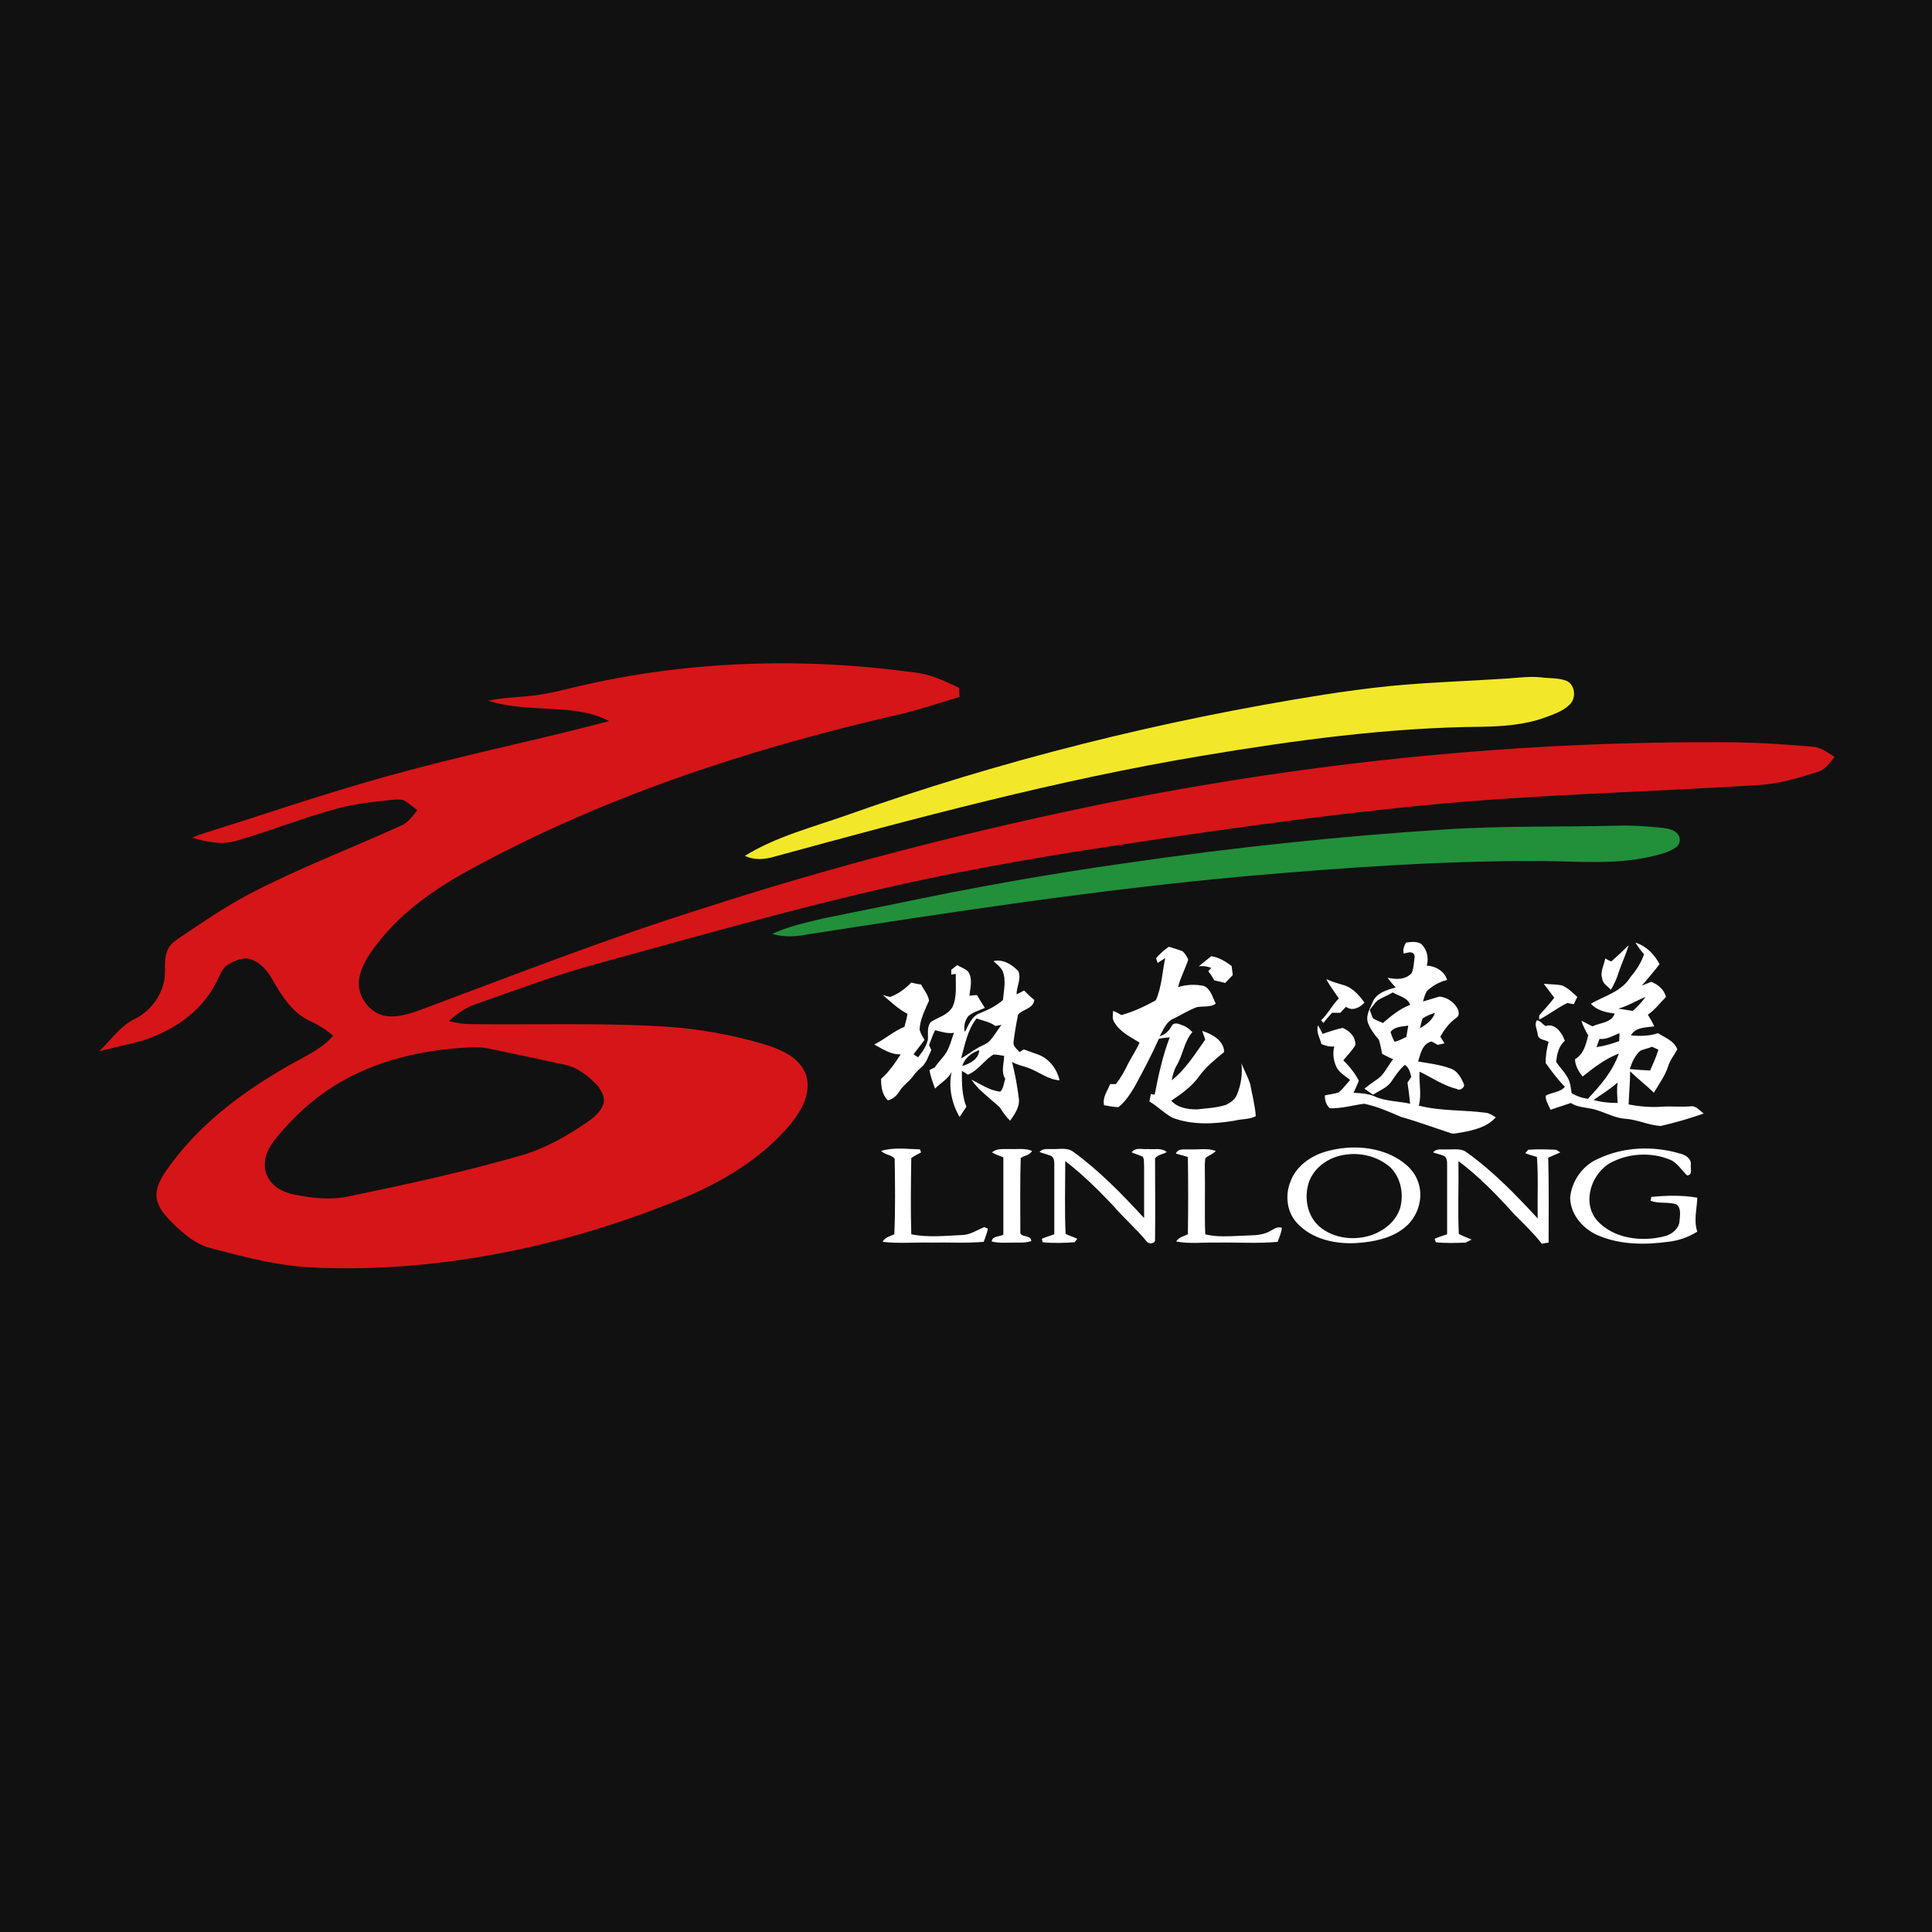 <?xml version="1.0" encoding="utf-8"?>
<!-- Generator: Adobe Illustrator 27.7.0, SVG Export Plug-In . SVG Version: 6.00 Build 0)  -->
<svg version="1.1" id="logo" xmlns="http://www.w3.org/2000/svg" xmlns:xlink="http://www.w3.org/1999/xlink" x="0px" y="0px"
	 viewBox="0 0 512 512" style="enable-background:new 0 0 512 512;" xml:space="preserve">
<style type="text/css">
	.st0{fill:#111111;}
	.st1{fill:#D61518;}
	.st2{fill:#F2E829;}
	.st3{fill:#228F3B;}
	.st4{fill:#FFFFFF;}
</style>
<rect class="st0" width="512" height="512"/>
<g>
	<g>
		<g>
			<path class="st1" d="M152.3,182.1c29.4-7,60.1-8,89.9-3.9c4.3,0.4,8.2,2.3,12,4.1c0,0.8,0,1.6,0.1,2.4c-6,1.8-11.9,3.8-18,5.1
				c-38.4,8.9-76.3,21.4-111.1,40.3c-9.4,5.1-18.4,11.2-25,19.7c-2.2,2.8-4.4,5.9-5,9.5c-0.8,4.6,2.8,9.5,7.4,10
				c2.8,0.3,5.5-0.5,8.1-1.4c25-9.3,49.9-19.1,75.4-27.1c33.3-10.8,67.2-19.6,101.5-26.8c54.6-11.4,110.4-17.4,166.2-17.3
				c8.9-0.1,17.8,0.4,26.6,1.2c2.2,0.1,4,1.6,5.8,2.7c-1.3,1.5-2.5,3.5-4.6,4c-4.8,1.5-9.7,3-14.8,3.4c-29.7,1.9-59.5,2.5-89.2,5.4
				c-30.8,3-61.4,7.5-91.9,12.2c-11.3,1.8-22.5,3.8-33.7,6c-31.6,6.3-62.7,15.3-93.7,23.8c-10.8,2.9-21.3,6.9-31.9,10.6
				c-2.8,0.9-5.3,2.6-7.4,4.6c1.9,0.5,3.8,0.8,5.7,0.8c17.5,0.2,35-0.4,52.4,0.7c8.1,0.6,16.1,2,23.9,4.2c3.2,0.9,6.5,2,9.2,4
				c2,1.6,3.7,3.9,3.8,6.6c0.3,4.2-2,7.9-4.5,11c-7.5,9-17.7,15.1-28.4,19.6c-27.7,11.4-57.4,18.3-87.4,18.6c-6.3,0-12.6,0-18.8-1
				c-6.5-1-12.9-2.7-19.3-4.4c-3.8-1-6.9-3.7-9.6-6.3c-1.8-1.8-3.8-3.8-4.4-6.4c-0.6-2.8,0.9-5.5,2.4-7.7
				c7.8-11.3,18.8-19.9,30.6-26.8c4.6-2.9,10-4.8,13.7-9c-1.8-1.6-3.9-2.9-6.1-3.9c-4.6-2.1-7.5-6.6-9.9-10.8
				c-1.3-2.4-3.2-4.7-5.9-5.6c-1.9-0.6-3.9,0.3-5.6,1.2c-2.2,1.1-2.7,3.8-3.9,5.7c-4,7.5-11.6,12.3-19.5,14.8
				c-3.7,1-7.4,1.7-11.1,2.7c3.1-3,5.6-6.8,9.7-8.7c3.8-2,6.7-5.8,7.5-10c0.5-2.7-0.2-5.5,0.9-8.1c0.6-1.5,1.9-2.4,3.2-3.3
				c6.1-4.1,12.2-8.3,18.7-11.7c12.9-6.7,26.5-11.9,39.8-17.9c2-0.8,3.2-2.6,4.5-4.2c-1.2-0.9-2.4-2-3.8-2.7c-1.1-0.2-2.2-0.1-3.3,0
				c-4.6,0.5-9.3,1-13.8,2.2c-9.1,2.4-17.9,6-27,8.6c-3.9,1.2-8,0.3-11.8-0.8c4.3-1.7,8.7-2.9,13-4.3c15.1-4.9,30.1-9.8,45.4-13.8
				c17.3-4.6,34.8-8.2,52.1-12.8c-3.3-1.8-7-2.5-10.7-2.9c-7.1-0.7-14.4-0.3-21.3-2.5c4-0.9,8.2-0.9,12.2-1.4
				C145,183.9,148.7,183,152.3,182.1z M120.9,277.8c-10.7,0.9-21.5,3.6-30.9,9.1c-6.5,3.8-12.2,9-16.9,14.8
				c-1.5,1.9-2.9,4.1-2.9,6.6c-0.2,2.5,1.1,5,3.2,6.4c1.7,1.2,3.7,1.8,5.8,2.1c4.3,0.8,8.7,1.2,13,0.3c15.4-3.2,30.7-6.5,45.9-10.9
				c6.3-1.8,12.1-5.1,17.5-8.8c1.7-1.2,3.6-2.7,4.3-4.8c0.5-1.7-0.4-3.4-1.4-4.7c-1.5-1.7-3.3-3.2-5.3-4.4c-2-1.2-4.4-1.5-6.7-2
				c-5.8-1.3-11.6-2.5-17.4-3.7C126.4,277.3,123.6,277.6,120.9,277.8z"/>
		</g>
		<path class="st2" d="M399.6,179.8c2.9-0.2,5.8-0.6,8.7-0.3c2.2,0.3,4.4,0.1,6.5,0.8c2.6,0.8,3.1,4.6,1.2,6.4
			c-1.8,1.8-4.3,2.6-6.7,3.5c-5.3,1.9-11,2.3-16.5,2.4c-25,0.2-49.8,3.6-74.3,7.7c-38.3,6.4-75.8,16.5-113.2,26.7
			c-2.6,0.8-5.5,1-7.9-0.2c8.3-5.1,17.7-7.5,26.8-10.7c41.1-14.6,83.6-25.2,126.6-32c5.8-0.9,11.7-1.7,17.6-2.3
			C378.7,180.8,389.2,180.5,399.6,179.8z"/>
		<path class="st3" d="M383.1,219.8c15.3-1,30.6-0.6,45.9-1c3.9-0.1,7.7,0.2,11.6,0.6c1.4,0.2,3,0.4,4,1.6c0.9,1,0.7,2.8-0.4,3.5
			c-2,1.5-4.6,2-7.1,2.6c-9,2-18.3,1.2-27.5,1.1c-26.5-0.2-53,1.7-79.5,4c-39.5,3.6-78.7,9.6-117.8,15.7c-2.5,0.4-5.2,0.3-7.7-0.4
			c4.3-2,9-3,13.5-4.1c6.3-1.3,12.5-2.5,18.8-3.8c20.4-4.3,41-8,61.7-10.9C326.7,224.6,354.9,221.6,383.1,219.8z"/>
	</g>
	<path class="st4" d="M372.6,249.8c1.4-0.2,2.9-0.4,4.1,0.4c1.5,1.5,2,3.7,1.4,5.7c2.4,0.1,4.7,1.5,5.4,3.8c-2,0.5-3.9,1.5-5.4,3
		c-0.5,0.8-0.7,1.8-1,2.7c1.5-0.4,2.9-0.9,4.4-1.3c1.9,0.2,3.6,1.3,4.6,2.9c0.5,0.8,0.8,2.1-0.1,2.7c-1.9,1.3-3.2,3.1-4.3,5
		c0.4,0.6,0.7,1.2,1.1,1.8c-0.4,0.1-1.3,0.3-1.8,0.4c-0.4-0.2-1.2-0.7-1.6-0.9c-2.5,0.6-2.9,3.2-3.6,5.3c2.8,0.5,5.7,0.8,8.4,1.8
		c1.9,0.5,3,2.4,3.7,4.1c0.5,0.9-1,2-1.8,1.4c-3.6-0.9-6.6-3-9.9-4.6c-0.2,3,0.6,6-0.2,9c5.8,1.5,11.9,1.1,17.8,1.9
		c1,0.1,1.7,0.7,2.6,1.2c-2.3,2.6-5.8,3.4-9,4c-1.1,0.1-2.2,0.6-3.2,0.1c-4.3-1.4-8.6-3-12.9-4.2c-3.2-1.4-6.4-2.8-9.8-3.5
		c-3,0.4-6,1.3-9.1,1.2c-1-0.9-1.3-2.2-1.3-3.4c1.2-0.3,2.5-0.4,3.7-0.8c1.1-1,2-2.2,3-3.3c-1.2-1-2.5-1.7-3.4-3
		c-1-1.8-1.3-3.9-0.8-5.9c-1.2,0.2-2.3-0.2-3.4-0.6c-0.4-1.6-1.5-3.2-0.9-5c0.4,0.7,0.8,1.5,1.2,2.3c1.7-0.6,3.5-1.2,5.3-1.6
		c1.9,0.8,3.4,2.3,3.4,4.5c-0.8,1.5-2.1,2.7-3.2,4.1c1.6,1.6,3.1,3.4,4.1,5.4c-0.4,1.1-0.9,2.1-1.4,3.2c1.9,0.1,3.9,0.2,5.7,1
		c2.9,1.3,6.2,1.2,9.3,1.9c-0.2-1.9-0.4-3.7-0.7-5.6c0.3-0.4,0.7-1.1,1-1.5c-0.3-1.2-0.6-2.5-1.7-3.2c-1.5,1.3-2.6,3-3.7,4.6
		c-1.2,1.6-3.1,2.2-4.7,3.3c-0.8-0.5-1.5-1-2.3-1.6c1.1-0.9,2.2-1.7,3.4-2.5c1.9-1.3,2.8-3.6,4.2-5.3c-1-0.4-1.9-0.9-2.9-1.4
		c-0.3-1.3-0.5-2.6-0.9-3.8c-1.2-1.3-2.3-2.9-2.9-4.5c-0.6-2,0.6-3.8,1.3-5.5c1-2.4,3.8-3.2,6.1-3.8c-0.8-0.8-1.5-1.7-2.2-2.6
		c2.2,0.5,4.7,0.6,6.4-1.2c0.6-1.4,0.6-3,0.8-4.5c-0.4-1.6-1.8-0.9-2.9-0.7C371.7,251.7,372.1,250.7,372.6,249.8z M369.1,263
		c-1.3,0.8-2.7,1.3-4,2.1c-0.8,0.7-1.4,1.7-2.1,2.5c0.3,0.8,0.5,1.6,0.9,2.3c0.8,0.5,1.7,0.8,2.6,1.2c2.2-1.9,4.5-3.8,7.2-4.8
		C373,264.3,370.7,264,369.1,263z M377,269.9c-0.3,0.8-0.5,1.7-0.7,2.6c1.7-1,3.3-2.1,4-4.1C379.1,268.8,378,269.2,377,269.9z
		 M368.5,273.5c0.3,0.9,0.6,1.8,1.1,2.6c1.1-0.3,2.1-0.8,3.1-1.3c0.2-1,0.3-2,0.5-3C371.5,272.1,369.6,272,368.5,273.5z
		 M433.4,249.8c2.9,0.9,5,3.1,6.4,5.7c-1.5,2-3.1,3.8-4.7,5.7c0.8-0.3,1.7-0.7,2.5-1c1.8,0.7,3.4,2,3.9,4c-1.6,1.6-2.9,3.4-4.8,4.7
		c0.6,1,1.2,2,1.7,3.1c-2.2,0.3-5,0.2-6.2,2.4c2.4,0.2,4.9,0.2,7.2-0.6c1.8,1.2,4.3,2,5.1,4.3c-0.8,1.5-1.9,2.8-2.4,4.4
		c-0.8,2.6-2.5,4.8-3.8,7.1c-2-2-4.3-3.7-6.3-5.7c0,3-0.3,5.9-0.4,8.8c2.8,0.5,5.7,0.8,8.5,0.6c2.6-0.2,5.2,0.1,7.8-0.1
		c1.5-0.3,2.5,1.1,3.6,1.9c-3.7,1.3-7.5,2.4-11.4,3.3c-3.1-0.2-6-1.6-9.1-1.9c-2.7-0.1-5-1.4-7.5-2.2c-2.4-0.9-5.1-0.6-7.2-2
		c-1.8,0.6-3.6,1.2-5.4,1.8c-0.5-1.2-1.3-2.4-1.3-3.7c1.6-1,3.8-0.8,5.1-2.4c-1.9-1.9-3.5-4.1-5.1-6.3c0-1.9,0.3-3.8,0.8-5.6
		c-1-0.6-2.8-0.5-2.9-2c-0.1-1.2-1-2.6-0.2-3.7c0.9,0,1.5,1.1,2.3,1.5c2.6-0.8,4.3,1.8,5.1,3.9c-1.6,1.4-2.1,3.5-2.3,5.6
		c1,1.6,2.5,2.9,3.3,4.7c0.5,1.1,0.6,2.4,0.8,3.6c1.3,0.8,2.8,1.3,4.3,1.5c3.3-3.5,6.6-7.3,8.2-12c-3.6,1.4-6.6,3.7-9.6,6.1
		c-1-1.3-2-2.9-2-4.6c2.3-1.3,2.9-4,3.5-6.3c-0.7-1.2-1.4-2.5-1.8-3.9c1,0.5,1.9,1,2.9,1.5c2-1,5.1-0.9,5.9-3.4
		c-2.3-0.3-4.7-0.8-6.3-2.6c3.6-2.1,8.2-3.2,10.5-7.1c1.6-1.8,2.8-3.8,3.6-6C434.8,251.9,434.1,250.9,433.4,249.8z M428.9,267.3
		c1.3,0.2,2.5,0.4,3.8,0.6c1.3-1.1,2.4-2.4,3.4-3.7C433.6,265.2,431.4,266.6,428.9,267.3z M423.9,275.3c-0.3,0.7-0.5,1.4-0.8,2.2
		c2.1-0.3,4.1-0.9,6-1.6c0-0.5,0.1-1.6,0.1-2.1C427.5,274.4,425.8,275.6,423.9,275.3z M434.8,278.4c-1.5,1.2-2.3,3.1-2.9,4.9
		c1.8,0.2,3.6,0.3,5.4,0.4c0.8-1.8,1.6-3.6,2.2-5.5c-0.4-0.2-1.2-0.6-1.7-0.8C436.9,277.8,435.8,278,434.8,278.4z M422.3,291.5
		c2.1,0.6,4.2,0.8,6.4,0.8c-0.1-1.8-0.3-3.6,0-5.4C426.7,288.6,424.5,290,422.3,291.5z M306.8,255.2c0.6-0.4,1.3-0.9,2-1.3
		c-0.8,3.7-0.9,7.6-2.5,11.2c-2.9,1.6-5.9,3-9.1,3.9c-0.7-0.4-1.4-0.8-2.2-1.1c-0.1,1-0.3,2.1,0.3,3c1.5,2.6,4.3,3.9,6.7,5.4
		c-0.9,2-2.1,3.8-3.1,5.7c-0.9,1.9-1.9,3.7-3.2,5.3c-0.4,0-1.1,0-1.5,0c-0.7,1.8-2.1,3.5-1.6,5.6c1.3,0.2,2.5,0.5,3.8,0.5
		c1.9-1.5,3.2-3.6,4.4-5.6c2.2-4.1,4.4-8.2,6.3-12.5c0.9-0.2,1.9-0.3,2.9-0.4c-1.9,4.9-3,10.1-4,15.2c-0.2,0-0.8-0.1-1-0.2
		c-0.1,0.5-0.3,1.5-0.4,2c2.2,1.3,3.9,3.1,6.1,4.3c5.2,2,11,1.7,16.4,0.8c1.9-0.5,4-0.3,5.7-1.2c-0.2-2.9-1-5.8-1.5-8.6
		c-0.6-1.8-1.6-3.6-2.3-5.4c0.3,2.8-0.1,5.7-1.2,8.3c-0.5,1.3-1.7,2.1-2.9,2.7c-2.5,0.8-5.1,0.9-7.7,1.2c-2.4,0-5.1-0.4-6.8-2.3
		c2.7-1.8,5.5-3.8,7.4-6.5c1.8-2.5,4.2-4.4,6.6-6.4c0-3-3.2-4.8-5.8-5.6c0.2,0.6,0.6,1.7,0.8,2.3c-2.7,3.8-5.2,7.9-8.9,10.8
		c0.3-1.3,0.6-2.7,1.3-3.9c1.7-2.8,2-6.4,4.2-8.9c-0.8-0.7-1.6-1.5-2.7-1.8c-0.9-0.4-2.2-0.9-2.8,0.2c-0.7,1.3-1.7,2.3-3.2,2.7
		c1-1.6,1.7-3.8,3.6-4.6c2.1-1,4.1-2.3,6.3-3.1c1.7-0.3,3.5,0.1,5-0.9c-0.8-1.6-1.3-3.8-3.1-4.7c-2.3-0.5-4.7-0.4-6.9,0.3
		c0.6-2.5,1.9-4.8,2.7-7.3c-0.4-0.8-0.8-1.6-1.5-2.2c-1.2-0.5-2.4-0.8-3.6-1.2c-1.3,0.8-2.4,1.9-3.4,3
		C306.4,254.2,306.7,254.8,306.8,255.2z M425.4,254c-0.3,1.8-1.4,3.5-0.8,5.3c0.1,1.4,1.5,2.1,2.3,3c0.7-1.2,1.3-2.4,1.8-3.8
		c0.8-2.7,2.1-5.2,2.9-8c-1.5,1.5-3,2.9-4.6,4.3C426.5,254.6,425.9,254.3,425.4,254z M317.7,256.1c1.1-0.2,2.2,0,3.3,0.4
		c-0.2,0.2-0.6,0.7-0.8,0.9c0.6,0.7,1.1,1.5,1.6,2.4c1,0.2,2,0.5,2.9,0.7c0.7-0.7,1.3-1.4,2-2.1c-0.1-0.8-0.2-1.6-0.3-2.4
		c-1.6-1.2-3.4-2.3-5.4-2.6C319.8,254.4,318.7,255.2,317.7,256.1z M263.3,254.7c2.5-0.6,4.9,0.9,6.6,2.7c0.8,2-0.5,4-0.5,6.1
		c0.6-0.3,1.3-0.6,2-1c0.9,0.9,1.7,1.7,2.7,2.5c-0.3,2.4-3.1,2.4-4.3,3.9c-0.5,2.4-0.9,4.8-1.2,7.2c-0.2,1.2,0.9,1.9,1.6,2.7
		c0.3-0.2,0.8-0.5,1.1-0.7c1.3,0.5,2.6,0.9,3.9,1.4c2.9,1.1,4.9,3.8,5.6,6.8c-3.1-0.2-5.5-2.3-8.3-3.3c-1.4-0.5-3-0.8-4.3-1.6
		c0.8,3.2,1.4,6.4,1.8,9.7c0.3,2.2-1.1,4.2-2.3,5.9c-1.1-1-1.9-2.2-2.7-3.5c-2.6-2.4-5.6-4.5-7.6-7.4c2.5,1.2,4.8,2.9,7.7,3.2
		c0.9-0.9,0.9-2.3,1.3-3.4c-1.2-1.9-0.3-4.1-0.3-6.1c-1-0.1-1.9-0.4-2.9-0.3c-2.4,1.5-4,4.2-6.7,5.3c-0.4-0.3-1.2-0.8-1.6-1
		c0,3.2,0,6.5,1.2,9.5c-0.6,0.9-1.2,1.8-1.8,2.7c-2.1-3.6-3-7.9-2.1-12c-0.9,2-3,3-4.4,4.5c-0.6-1.6-1.2-3.3-1.5-4.9
		c0.3-0.2,1-0.5,1.4-0.7c0.8-1.2,1.8-2.2,2.7-3.4c1.2-1.7,1.7-3.8,2.4-5.8c-1.7,0.3-3.4-0.3-5-0.7c-0.6,1.3-1.1,2.6-1.6,4
		c0.2,0.3,0.5,1,0.6,1.3c-0.8,1.6-1.3,3.5-2.7,4.6c-0.8,0.7-1.6,1.5-2.2,2.4c-1,1.3-2.5,2.3-3.4,3.7c-0.7,1.2-1.8,2.3-3.2,2.6
		c-1.6-1.5-1.8-3.7-1.8-5.7c2.1-1.8,3.7-4.2,5.2-6.5c-2.7,0.1-4.8-1.4-7-2.6c2.8-1.4,5.1-3.5,8-4.7c0.3-1.1,0.6-2.3,0.8-3.4
		c-2.4-1.3-4.5-3.2-6.5-5c0.6,0.2,1.3,0.4,1.9,0.5c2.2-0.8,4-2.2,5.6-3.8c0.9,0.2,1.7,0.4,2.6,0.5c0.7,1.4,1.9,2.7,2.1,4.3
		c-1.1,2.5-2.4,5-2.5,7.7c0.3,1,0.8,1.8,1.3,2.7c-1,1.3-1.9,2.5-2.9,3.8c0.3,0.2,0.9,0.6,1.2,0.8c1.1-1.4,2.2-2.9,2.6-4.7
		c0.1-1.5-0.3-3.2,0.7-4.6c1.9-1.3,4.5-1.8,5.8-4c1.3-2.7,0.8-5.9,0.9-8.8c-0.3,0-0.9,0.1-1.2,0.2c0-0.3,0-1,0-1.3
		c0.5-0.4,1-0.8,1.6-1.2c0.9,0.5,2,0.9,2.8,1.6c1.4,1.9,0.6,4.4,0.4,6.5c0.5-0.1,1.5-0.2,2-0.2c0.7,1.2,1.4,2.3,2.1,3.4
		c-1.5,0.7-3.2,1.1-4.4,2.2c-0.9,1.2-1.3,2.7-0.9,4.2c1-1.9,1.8-4.2,4-5c2.2-0.9,4.3-1.9,6.1-3.5c0.2-2.5,0.9-5.2-0.1-7.7
		C265.1,256.2,264.1,255.5,263.3,254.7z M254.7,280.5c1.6-0.9,3-2,4.6-2.9c1.1-0.6,2.4-1,3.2-2c1.1-1.3,1.9-2.7,2.9-4
		c-0.4,0.1-1.2,0.2-1.6,0.3c-1.5-1.1-3.3-1.4-5-2C256.4,272.9,255.7,276.9,254.7,280.5z M255,282.5c2-0.6,4.4-1.8,4.5-4.2
		C257.5,279,255.7,280.3,255,282.5z M354.8,264.6c-1.8,1.8-2.9,4.1-4.7,5.8c0.2,0.2,0.4,0.4,0.6,0.7c0.7-0.9,1.5-1.8,2.3-2.7
		c0.7,0,1.5,0,2.2,0c0.5-0.5,1-1.1,1.5-1.6c1.7,1.3,3.7,0.2,4.9-1.1c-1.3-1.8-2.9-3.7-5.1-4.5c-1.7-0.5-3.4-1-5-1.7
		C352.4,261.3,353.7,262.9,354.8,264.6z M411.9,264.4c-1.2,1.6-2.6,3.1-4,4.7c0,0.3,0,0.9,0,1.1c2.6-1.3,4.9-3.2,7.5-4.4
		c0.4,0.1,1.3,0.3,1.7,0.3c0.2-0.5,0.7-1.5,0.9-1.9c-1.2-1.1-2.4-2.3-3.9-3c-1.6-0.4-3.3-0.3-5-0.5C410.1,262,411,263.2,411.9,264.4
		z M237.1,307.1c0.1,6.7,0.2,13.4-0.1,20c-1.1,0.5-2.5,0.8-3.1,2c4.2,0.5,8.5,0.1,12.7,0.2c4.7-0.1,9.4,0.2,14.1-0.2
		c0.4-1.2,0.9-2.3,1.1-3.5c-0.2-0.1-0.7-0.3-1-0.4c-1.9,0.8-3.8,2.1-5.9,2.1c-4.5,0.2-9,0.7-13.4-0.2c-0.2-6.7-0.1-13.5,0-20.2
		c0.8-0.6,1.7-1,2.6-1.5c-0.1-0.2-0.2-0.6-0.3-0.8c-3.4-0.1-7-0.6-10.3,0.4C234.6,306.1,236.3,306,237.1,307.1z M265.9,306.7
		c0,6.8,0,13.7,0,20.5c-1.1,0.6-2.9,0.3-3.1,1.8c1.9,0.5,3.9,0.3,5.9,0.3c1.5,0,3.1,0.1,4.6-0.4c0-1.8-3.1-0.8-2.9-2.5
		c0-6.5-0.1-13,0.1-19.5c0.9-0.7,2.4-0.7,3-1.9c-1.9-0.8-4-0.4-5.9-0.5c-1.6,0.1-3.4-0.3-4.7,0.9
		C263.7,305.9,264.8,306.3,265.9,306.7z M278.5,306.3c1,0.5,0.9,1.8,0.9,2.7c0,6,0,12.1,0,18.1c-1.1,0.4-2.2,0.7-3.3,1.2l0.2,0.9
		c2.8,0.3,5.7,0.2,8.5,0c0.2-0.2,0.5-0.7,0.7-0.9c-1-0.5-2.1-0.8-3.1-1.3c-0.3-6.4-0.1-12.8-0.1-19.3c4.6,3.5,8.7,7.6,12.7,11.8
		c2.8,3.3,6.1,6.1,8.8,9.4c0.5,0.9,2.5,0.8,2.3-0.5c0.1-7.1,0-14.3,0-21.4c0.6-1,2.2-1.1,3.1-1.7c-1.4-1.2-3.3-0.6-5-0.8
		c-1.4,0.2-3.3-0.6-4.3,0.9c1,0.4,1.9,0.7,2.9,1.1c0.5,0.7,0.3,1.6,0.4,2.4c0,4.6,0,9.3,0,13.9c-5.8-6.3-11.8-12.5-18.7-17.5
		c-1.6-1.3-3.7-0.7-5.5-0.8c-1.2,0.1-2.7-0.3-3.5,0.8C276.5,305.7,277.5,305.9,278.5,306.3z M314.8,306.6c0.1,6.8,0.1,13.7,0,20.5
		c-1.1,0.5-2.4,0.8-3.1,1.9c3.5,0.7,7.1,0.2,10.7,0.3c5.4-0.1,10.8,0.3,16.2-0.2c0.4-1.2,1-2.4,1.1-3.7c-1.2-0.5-2.2,0.4-3.2,0.9
		c-2.3,1.3-5,1-7.6,1.2c-3.2,0.1-6.4,0.4-9.5-0.4c-0.2-5.6,0-11.2-0.1-16.8c0-1.2-0.1-2.3,0.2-3.5c0.9-0.6,2-1,2.7-1.8
		c-2.2-0.8-4.6-0.3-6.9-0.4c-1.3,0.1-3-0.4-3.7,1.1C312.7,306,313.8,306.3,314.8,306.6z M352.4,304.9c5.3-1.3,11.2-1.1,16.2,1.2
		c3,1.4,5.9,3.6,7.1,6.8c1.8,4.5,0,9.9-3.8,12.7c-3.4,2.6-7.9,3.5-12.1,3.8c-5.7,0.4-12-0.9-16-5.2c-2.8-2.9-3.3-7.5-1.8-11.1
		C343.6,308.7,348,305.9,352.4,304.9z M355,306.3c-3.6,0.9-7,3.5-8.2,7.2c-1.2,3.9-0.4,8.7,2.8,11.5c3.8,3.3,9.5,3.9,14.2,2.2
		c3.2-1.2,6.1-3.6,7.2-6.9c1.1-3.7,0.3-8.1-2.5-10.9C364.9,306.2,359.7,305.1,355,306.3z M382.6,306.3c1,0.5,0.9,1.8,0.9,2.7
		c0,6,0,12.1,0,18.1c-1.1,0.4-2.3,0.7-3.3,1.2l0.3,0.9c2.6,0.3,5.3,0.2,7.9,0.1c0.4-0.2,1.2-0.6,1.6-0.8c-1.1-0.5-2.3-0.9-3.4-1.5
		c-0.3-6.4,0-12.8-0.1-19.3c5.5,4.1,10.3,9.1,14.9,14.2c2.5,2.5,5,4.9,7.2,7.7c0.4-0.1,1.3-0.2,1.8-0.3c0-7.5,0.1-15-0.1-22.5
		c1.1-0.5,2.1-0.9,3.2-1.4c-0.3-0.2-0.8-0.5-1.1-0.7c-2.5-0.1-4.9-0.2-7.4,0c-0.2,0.2-0.6,0.7-0.8,0.9c1,0.4,2,0.7,3.1,1
		c0.4,5.4,0.1,10.8,0.2,16.3c-5.8-6.3-11.8-12.5-18.8-17.5c-1.5-1.2-3.6-0.7-5.4-0.8c-1.2,0.1-2.7-0.3-3.5,0.8
		C380.6,305.7,381.6,305.9,382.6,306.3z M416.1,317.4c0.1,4.7,3.7,8.6,7.9,10.2c5.7,2.3,12,2.3,18,1.5c2.8-0.3,5.4-1.2,7.8-2.7
		c-1-3-0.1-6,0-9c-4-0.7-8.2-0.6-12.2-0.2c0,0.2-0.1,0.7-0.2,1c2.2,0.9,4.7,0.2,6.9,1c1.3,1,0.9,2.9,0.8,4.3c-0.1,2.1-2,3.6-3.9,4.1
		c-6.1,1.6-13.6,0.7-18-4.2c-4.1-4.8-1.4-12.7,3.9-15.4c4.7-2.4,10.5-2.7,15.4-0.7c2,0.8,3.1,2.8,4.6,4.2c1.6-0.1,0.8-2,1-2.9
		c0.1-1.6-1.5-2.6-2.9-2.9c-7.1-2.1-15-1.8-21.7,1.4C419.5,308.8,416.5,312.9,416.1,317.4z"/>
</g>
</svg>
